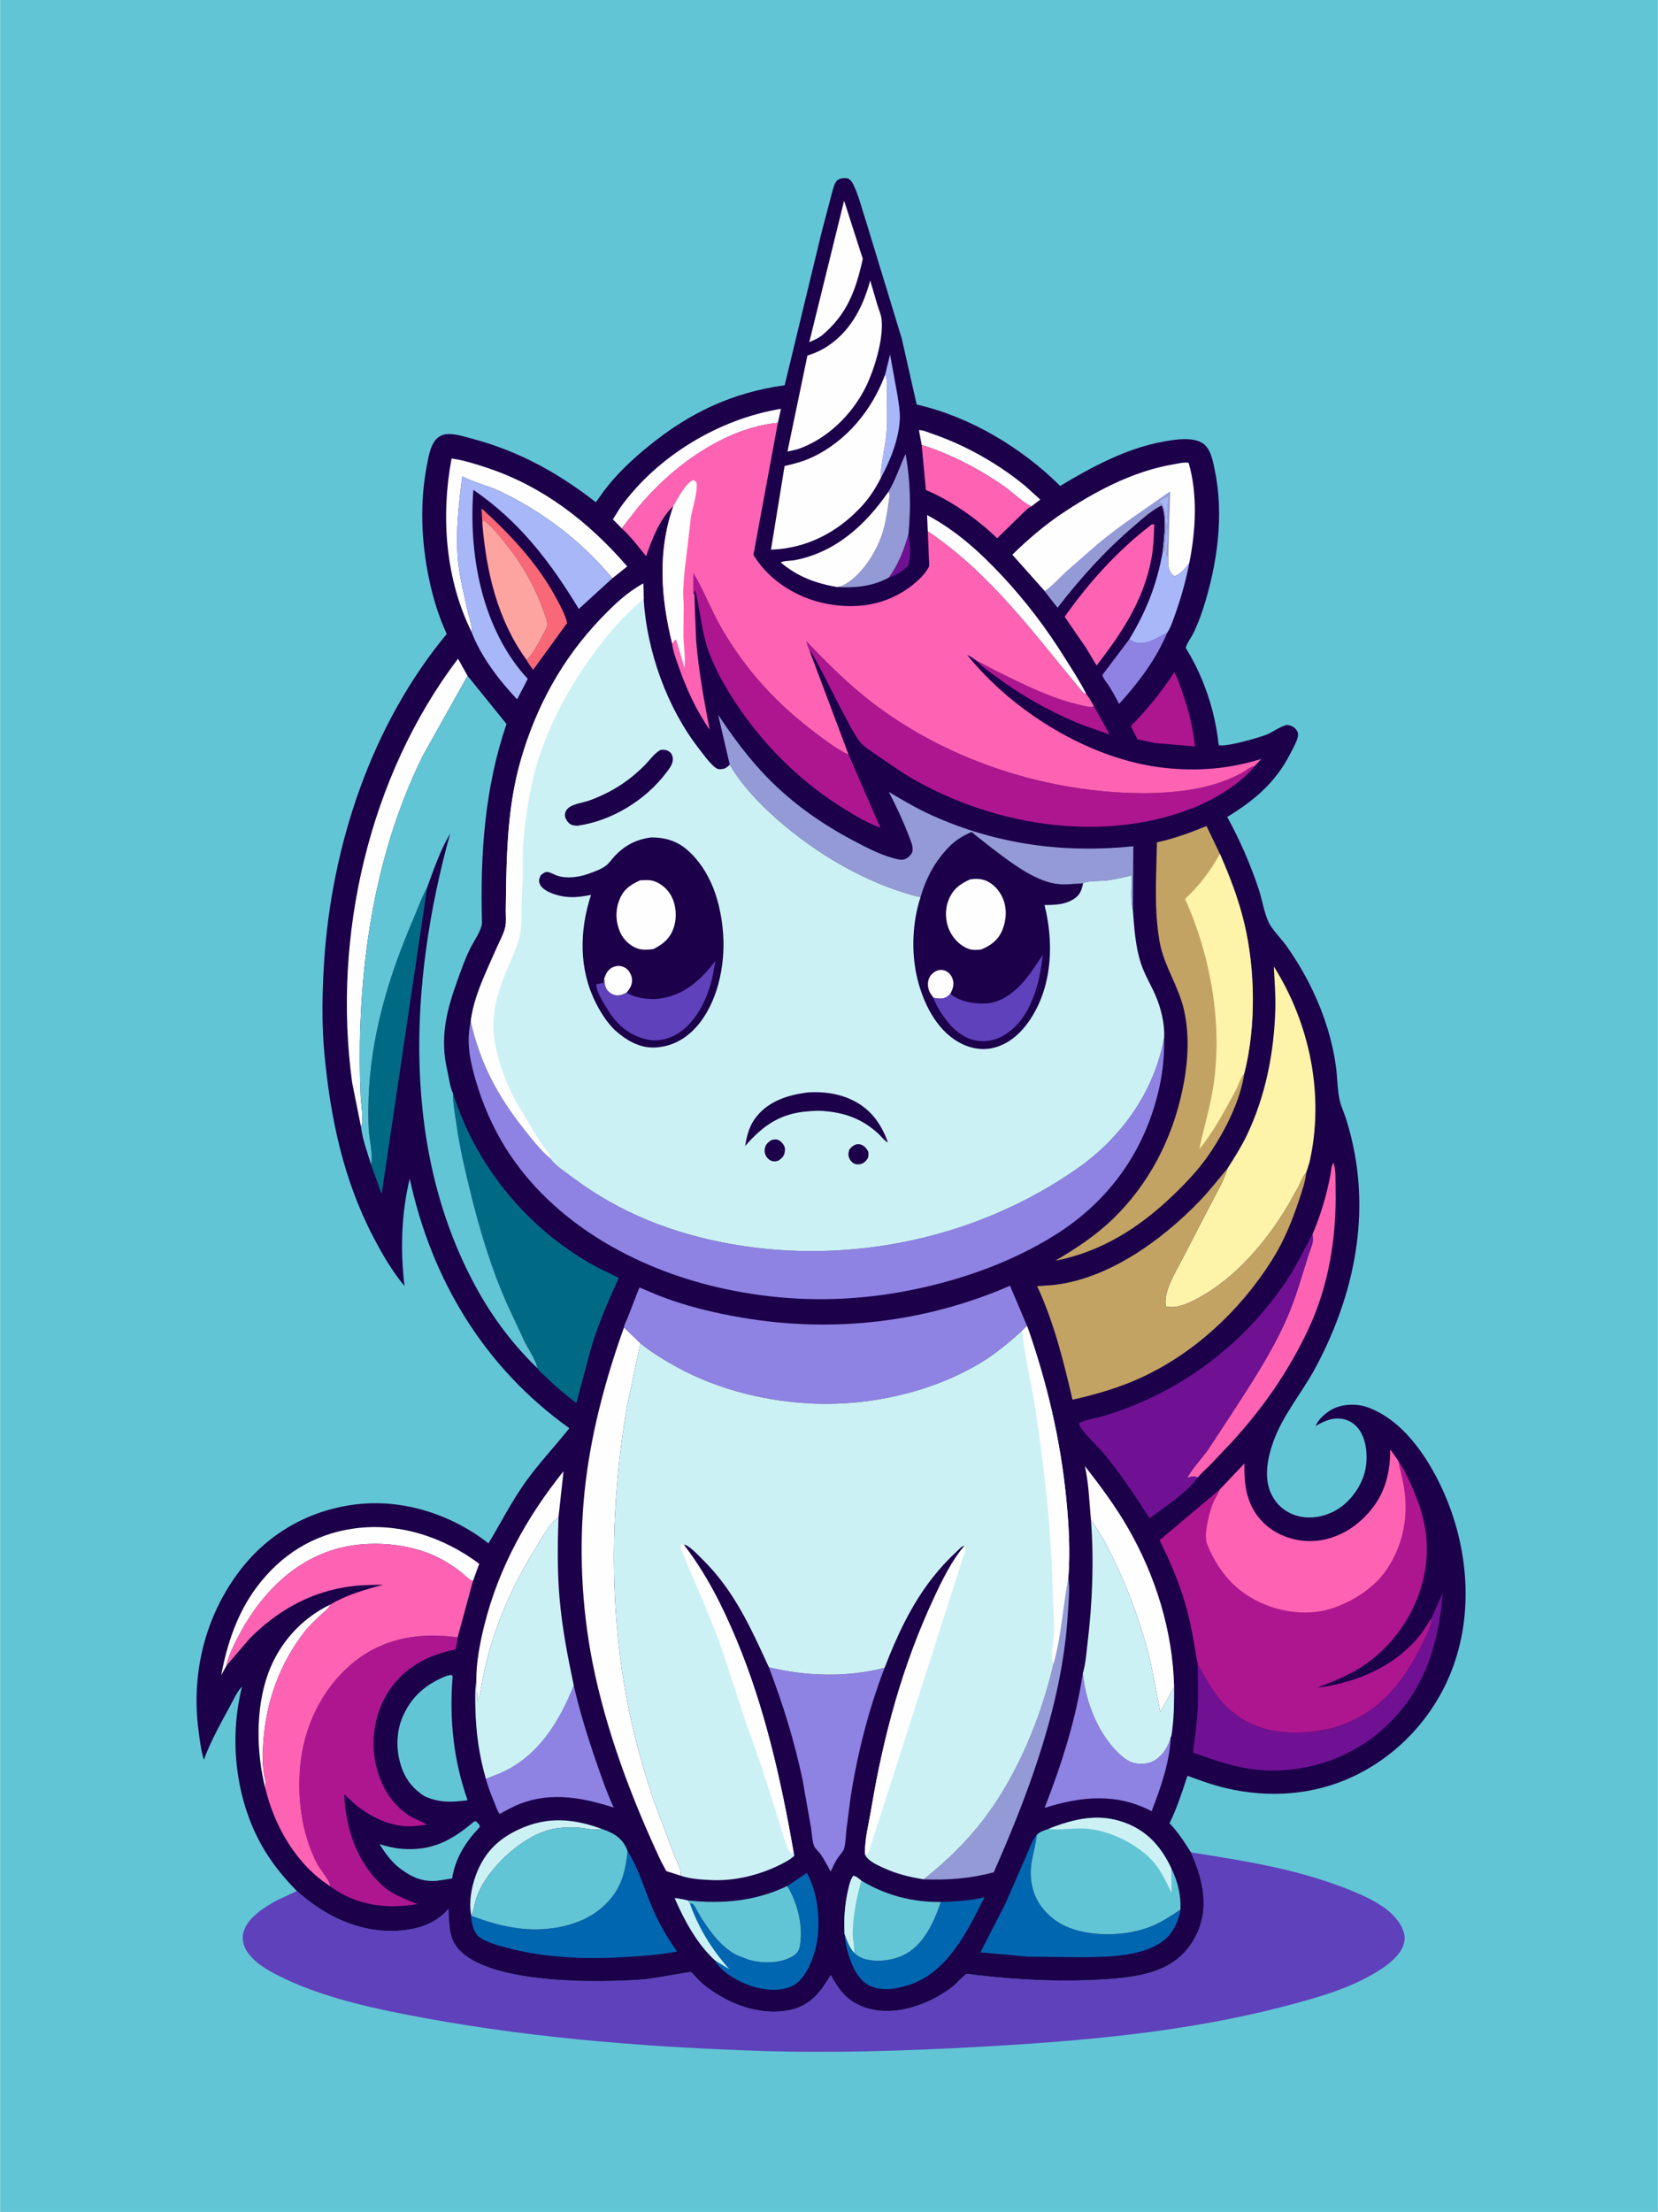 <svg version="1.1" xmlns="http://www.w3.org/2000/svg" style="display: block;" viewBox="0 0 1535 2048" width="1024" height="1366">
<path transform="translate(0,0)" fill="rgb(98,197,213)" d="M -0 -0 L 1535 0 L 1535 2048 L -0 2048 L -0 -0 z"/>
<path transform="translate(0,0)" fill="rgb(95,65,187)" d="M 1102.61 1715.04 C 1152.66 1722.96 1201.89 1730.61 1249.23 1749.67 C 1264.72 1755.91 1284.14 1764.53 1294.3 1778.46 C 1298.24 1783.88 1301.31 1790.39 1300.31 1797.25 C 1298.78 1807.81 1288.22 1816.74 1279.97 1822.32 C 1253.99 1839.89 1222.24 1848.84 1192.19 1856.8 C 1098.76 1881.55 1001.49 1889.86 905.303 1895.18 C 836.724 1898.97 767.197 1901.14 698.515 1898.71 C 589.653 1894.86 481.127 1885.94 374.139 1864.89 C 335.318 1857.26 293.237 1847.24 257.864 1829.28 C 247.052 1823.8 235.366 1817.14 228.581 1806.75 C 225.258 1801.66 223.658 1795.19 225.232 1789.2 C 228.807 1775.6 245.1 1765.42 256.7 1759.29 L 274.754 1750.83 L 279.784 1755.13 C 305.148 1776.57 337.516 1790.45 371.201 1787.39 C 388.103 1785.85 403.992 1780.6 415.083 1767.32 C 415.548 1775.49 415.576 1784.21 417.639 1792.15 C 430.036 1839.91 562.278 1835.81 598.762 1832.38 C 603.949 1831.89 639.007 1825.66 639.369 1825.78 C 640.69 1826.2 645.655 1832.27 647.223 1833.75 C 653.185 1839.38 659.931 1844.08 666.987 1848.23 C 686.701 1859.81 712.209 1866.36 734.781 1860.15 C 751.231 1855.62 761.019 1842.69 769.065 1828.51 C 776.507 1841.97 783.269 1851.68 798.087 1857.63 C 825.887 1868.8 859.867 1856.49 882.3 1839.15 C 884.853 1837.18 892.635 1828.39 894.976 1827.67 C 896.093 1827.33 900.303 1828.24 901.644 1828.38 L 924.45 1830.79 C 956.029 1833.62 986.994 1834.68 1018.7 1832.85 C 1037.23 1831.78 1058.06 1830.05 1075.16 1822.58 C 1091.97 1815.23 1103.57 1802.72 1110.18 1785.51 C 1119.23 1761.96 1112.46 1737.09 1102.61 1715.04 z"/>
<path transform="translate(0,0)" fill="rgb(28,0,74)" d="M 274.754 1750.83 C 263.382 1739.17 253.202 1727 244.773 1713.01 C 218.063 1668.68 211.478 1611.27 223.978 1561.57 C 219.417 1566.07 215.925 1574.06 212.822 1579.75 C 204.226 1595.52 194.785 1612.43 188.655 1629.28 C 185.938 1620.72 184.785 1610.73 183.632 1601.79 C 176.78 1548.7 189.974 1495.45 222.853 1453.03 C 249.167 1419.08 286.884 1398 329.453 1392.86 C 373.131 1387.58 417.95 1402.14 452.184 1428.96 C 463.698 1409.83 473.484 1390.39 486.493 1372.11 C 498.937 1354.62 513.809 1339.14 527.083 1322.32 C 448.529 1266.32 399.454 1184.93 379.285 1091.33 C 371.365 1123.79 370.575 1157.61 374.404 1190.67 C 362.899 1176.85 353.901 1161.27 345.595 1145.38 C 317.797 1092.19 305.918 1035.46 300.308 976.209 C 297.625 947.876 298.166 918.643 300.012 890.279 C 307.045 782.243 343.945 670.902 413.522 586.973 C 405.999 570.514 400.796 553.612 397.119 535.884 C 389.923 501.2 388.46 465.651 395.153 430.745 C 396.525 423.593 397.996 414.565 402.256 408.5 C 404.612 405.145 408.275 402.725 412.345 402.118 C 420.151 400.954 429.835 404.274 437.414 406.279 C 480.22 417.608 516.864 437.926 551.633 465.013 L 558.896 454.792 C 570.894 438.784 585.234 425.423 600.702 412.851 C 638.667 381.993 677.65 363.545 726.446 356.686 L 760.607 215.231 L 768.846 183.962 C 770.17 179.189 771.274 173.123 773.69 168.818 C 774.876 166.704 776.531 165.844 778.778 165.22 C 780.374 164.777 784.142 164.566 785.562 165.498 C 787.658 166.874 788.787 168.354 789.9 170.582 C 794.999 180.783 798.011 193.717 801.677 204.606 L 834.877 313.479 L 848.696 374.567 C 898.075 385.766 945.819 414.418 981.563 449.918 C 1010.89 432.286 1042.81 415.114 1076.87 408.908 C 1087.41 406.987 1105.17 404.012 1114.29 410.954 C 1120.99 416.052 1122.8 426.241 1124.46 434 C 1133.62 476.725 1127.07 522.815 1113.79 563.944 C 1111.42 571.294 1108.53 578.683 1105.21 585.654 C 1103.67 588.895 1098.25 596.693 1097.91 599.773 C 1097.86 600.298 1101.49 606.013 1101.94 606.819 C 1105.44 613.143 1108.77 619.624 1111.63 626.267 C 1120.52 646.923 1125.92 667.538 1128.37 689.875 C 1134.57 691.982 1166 682.899 1172.75 680.126 C 1179.01 677.555 1185.46 672.305 1192 671.113 C 1195.39 671.779 1198.53 673.065 1200.5 676.086 C 1201.96 678.316 1202.15 679.872 1201.54 682.5 C 1200.37 687.482 1197.05 693.031 1194.7 697.645 C 1180.96 724.607 1161.54 740.915 1136.24 756.4 C 1147.91 777.742 1157.74 800.139 1165.37 823.229 C 1168.55 832.821 1170.23 843.954 1174.18 853.076 C 1177.37 860.428 1185.95 868.605 1190.77 875.372 C 1200.24 888.692 1208.49 902.577 1215.5 917.35 C 1226.19 939.863 1233.79 963.778 1237.04 988.535 C 1238.31 998.227 1238.23 1009.2 1240.36 1018.6 C 1241.68 1024.43 1244.48 1030.25 1246.31 1035.99 C 1249.62 1046.39 1252.31 1057.35 1254.28 1068.08 C 1266.93 1137.16 1250.55 1205.73 1217.77 1266.69 C 1205.21 1290.07 1187.42 1310.39 1178.59 1335.73 C 1173.42 1350.61 1169.91 1368.81 1177.17 1383.56 C 1181.8 1392.96 1189.51 1399.79 1199.5 1403.01 C 1211.58 1406.91 1224.42 1404.81 1235.5 1399.08 C 1248.41 1392.4 1259.13 1378.44 1263.19 1364.54 C 1266.57 1352.92 1266.05 1336.63 1259.93 1326.01 C 1256.53 1320.11 1251.21 1315.69 1244.51 1314.06 C 1235.03 1311.76 1226.15 1315.41 1218.18 1320.31 C 1220.35 1313.98 1228.37 1307.31 1234.21 1304.42 C 1243.66 1299.75 1256.14 1299.4 1266.07 1302.93 C 1297.84 1314.23 1320.4 1346.96 1334.27 1376.28 C 1358.4 1427.3 1365 1488.46 1345.76 1542.17 C 1329.62 1587.22 1295.79 1624.76 1252.39 1645.03 C 1215.59 1662.23 1174.41 1664.82 1135.13 1655.63 C 1122.95 1652.78 1111.12 1648.42 1099.39 1644.14 C 1094.48 1659.31 1089.75 1673.74 1082.83 1688.15 C 1090.7 1696.28 1096.63 1705.51 1102.61 1715.04 C 1112.46 1737.09 1119.23 1761.96 1110.18 1785.51 C 1103.57 1802.72 1091.97 1815.23 1075.16 1822.58 C 1058.06 1830.05 1037.23 1831.78 1018.7 1832.85 C 986.994 1834.68 956.029 1833.62 924.45 1830.79 L 901.644 1828.38 C 900.303 1828.24 896.093 1827.33 894.976 1827.67 C 892.635 1828.39 884.853 1837.18 882.3 1839.15 C 859.867 1856.49 825.887 1868.8 798.087 1857.63 C 783.269 1851.68 776.507 1841.97 769.065 1828.51 C 761.019 1842.69 751.231 1855.62 734.781 1860.15 C 712.209 1866.36 686.701 1859.81 666.987 1848.23 C 659.931 1844.08 653.185 1839.38 647.223 1833.75 C 645.655 1832.27 640.69 1826.2 639.369 1825.78 C 639.007 1825.66 603.949 1831.89 598.762 1832.38 C 562.278 1835.81 430.036 1839.91 417.639 1792.15 C 415.576 1784.21 415.548 1775.49 415.083 1767.32 C 403.992 1780.6 388.103 1785.85 371.201 1787.39 C 337.516 1790.45 305.148 1776.57 279.784 1755.13 L 274.754 1750.83 z"/>
<path transform="translate(0,0)" fill="rgb(112,17,147)" d="M 822.893 534.772 C 832.141 521.78 836.698 509.551 841.136 494.368 C 842.749 501.421 843.654 517.588 840.5 524.045 C 835.479 528.946 829.656 532.709 822.893 534.772 z"/>
<path transform="translate(0,0)" fill="rgb(167,183,248)" d="M 819.48 346.858 L 824.045 328.109 L 831.086 367 C 832.049 373.729 833.366 380.925 833.09 387.728 C 832.342 406.169 824.289 426.353 815.539 442.427 C 814.092 439.094 819.895 409.911 820.49 403.5 C 821.687 390.615 821.119 377.444 821.056 364.509 C 821.029 359.123 822.058 351.443 819.48 346.858 z"/>
<path transform="translate(0,0)" fill="rgb(254,254,254)" d="M 305.763 1485.6 L 305.275 1486.65 C 303.824 1489.57 299.962 1492.35 297.589 1494.6 C 292.063 1499.84 286.443 1504.96 281.746 1510.99 C 258.828 1540.4 246.406 1575.34 243.721 1612.36 C 242.929 1623.28 242.532 1635.65 245.058 1646.35 C 245.764 1649.34 245.584 1652.22 245.463 1655.26 C 237.142 1622.64 236.48 1582.03 247.975 1549.94 C 258.021 1521.89 278.697 1498.52 305.763 1485.6 z"/>
<path transform="translate(0,0)" fill="rgb(174,22,144)" d="M 905.002 612.329 C 911.78 615.274 917.968 619.108 924.585 622.36 C 948.706 634.213 974.54 647.138 1000.93 652.885 C 1003.93 653.54 1009.03 655.241 1011.98 654.301 L 1012.86 653.867 L 1027.43 680.098 C 1017 676.211 1006.49 673.095 996.188 668.759 C 970.551 657.965 945.515 643.765 923.189 627.183 C 916.97 622.564 910.048 618.266 905.002 612.329 z"/>
<path transform="translate(0,0)" fill="rgb(204,241,245)" d="M 436.168 1773.18 C 434.003 1761.23 436.212 1748.16 440.274 1736.85 C 447.78 1715.93 460.688 1702.74 480.842 1693.53 C 506.952 1681.61 530.917 1683.7 557.321 1693.43 L 556.53 1693.59 C 549.013 1694.92 540.024 1692.04 532.23 1691.95 C 524.194 1691.84 515.83 1692.18 508.051 1694.34 C 486.769 1700.26 465.029 1718.8 452.199 1736.43 C 447.34 1743.11 442.933 1750.95 440.478 1758.86 C 439.062 1763.42 438.78 1769.19 436.168 1773.18 z"/>
<path transform="translate(0,0)" fill="rgb(254,254,254)" d="M 853.346 412.002 L 850.775 398.286 C 854.262 397.941 859.674 400.476 863.147 401.66 C 893.622 412.049 924.283 429.401 949.122 449.878 L 963.144 462.55 L 954.812 468.934 C 946.315 464.768 937.512 455.779 929.513 450.198 C 906.677 434.265 879.954 420.283 853.346 412.002 z"/>
<path transform="translate(0,0)" fill="rgb(142,130,227)" d="M 1045.52 591.965 L 1047.72 593.274 C 1048.54 593.766 1049.3 594.279 1050.22 594.586 C 1060.97 598.168 1071.67 590.373 1080.74 585.728 C 1070.18 610.764 1054.26 631.794 1036.13 651.776 C 1033.25 646.333 1030.41 640.805 1027.09 635.617 C 1025.08 632.492 1021.57 628.49 1020.58 625.015 L 1045.52 591.965 z"/>
<path transform="translate(0,0)" fill="rgb(248,104,118)" d="M 446.498 484.72 L 445.797 470.684 C 473.092 495.567 498.217 522.199 515.636 555.098 C 519.242 561.908 523.349 569.281 525.035 576.819 L 493.55 620.162 C 492.404 618.447 487.891 612.879 487.569 611.145 C 493.7 605.283 499.472 593.62 503.5 585.992 C 504.568 583.969 506.77 580.376 506.687 578.109 C 506.536 573.982 503.994 568.163 502.608 564.24 C 494.451 541.165 481.884 520.133 466.406 501.204 C 460.706 494.233 454.692 487.003 447.6 481.418 L 446.498 484.72 z"/>
<path transform="translate(0,0)" fill="rgb(98,197,213)" d="M 438.835 1686.5 L 440.754 1686.33 L 443.5 1689.2 C 444.881 1691.65 443.841 1691.89 442.287 1693.57 C 430.182 1706.66 421.249 1721.43 418.521 1739.23 L 405.203 1741.29 C 390.092 1742.97 378.964 1737 367.535 1727.77 C 360.895 1721.84 356.002 1714.87 351.293 1707.4 C 357.639 1709.46 364.855 1711.19 371.5 1711.73 C 399.629 1714.06 418.128 1704.13 438.835 1686.5 z"/>
<path transform="translate(0,0)" fill="rgb(167,183,248)" d="M 1076.51 510.843 L 1078.18 510.771 C 1079.13 504.173 1078.76 497.46 1080.05 490.955 C 1080.46 488.891 1080.51 488.038 1079.95 485.978 C 1077.81 478.159 1080.83 472.132 1075.01 465.25 L 1073.5 466 L 1073.46 464.461 C 1076.09 462.43 1078.34 460.645 1081.51 459.5 L 1081.75 465.75 L 1080.51 466.5 L 1080.77 467.781 C 1081.06 469.31 1080.96 470.604 1080.83 472.137 L 1080.76 474.562 C 1080.77 476.925 1080.81 475.087 1080.6 477.188 C 1080.37 479.558 1081.21 481.65 1080.77 484.031 C 1080.37 486.209 1080.68 487.988 1080.89 490.155 C 1081.72 498.616 1080 506.216 1080 514.5 L 1080.54 514.951 L 1081.7 514.296 C 1081.64 520.466 1080.78 526.792 1085.25 531.754 C 1085.91 532.479 1086.66 532.873 1087.5 533.334 C 1093.18 531.797 1097.62 525.556 1101.14 521.157 C 1098.09 537.006 1093.84 552.422 1088.44 567.633 C 1086.4 573.37 1084.11 580.705 1080.74 585.728 C 1071.67 590.373 1060.97 598.168 1050.22 594.586 C 1049.3 594.279 1048.54 593.766 1047.72 593.274 L 1045.52 591.965 C 1061.4 565.76 1071.12 540.987 1076.51 510.843 z"/>
<path transform="translate(0,0)" fill="rgb(254,254,254)" d="M 575.638 489.203 L 567.377 480.865 L 574.228 469.958 C 608.352 422.373 665.484 387.947 723.039 378.507 L 720.142 391.5 C 670.233 396.267 621.075 432.76 590.163 470.5 L 575.638 489.203 z"/>
<path transform="translate(0,0)" fill="rgb(174,22,144)" d="M 1087.24 622.48 C 1090.6 628.205 1092.69 635.213 1094.87 641.459 C 1100.6 657.949 1104.53 673.763 1106.38 691.125 L 1069.2 687.955 L 1053.45 684.67 C 1051 680.802 1049.12 676.332 1047.11 672.205 C 1062.24 656.738 1075.4 640.591 1087.24 622.48 z"/>
<path transform="translate(0,0)" fill="rgb(254,254,254)" d="M 858.978 492.004 L 858.298 476.846 C 884.968 491.122 906.797 510.699 927.351 532.67 C 949.822 556.69 968.847 581.813 986.215 609.687 C 992.885 620.391 1000.14 631.241 1005.72 642.554 C 1003.69 642.319 1002.42 640.984 1001.16 639.464 C 957.429 586.904 916.628 530.493 858.978 492.004 z"/>
<path transform="translate(0,0)" fill="rgb(147,154,213)" d="M 822.67 455.115 C 829.391 443.788 832.934 432.001 838.424 420.27 C 842.98 445.572 843.39 468.897 841.136 494.368 C 836.698 509.551 832.141 521.78 822.893 534.772 C 807.525 543.017 792.117 544.405 775.011 543.539 C 776.864 543.234 778.607 542.907 780.312 542.083 C 796.897 534.068 811 511.798 816.63 494.753 C 819.807 485.135 821.251 475.456 822.646 465.473 C 823.117 462.105 824.264 458.239 822.67 455.115 z"/>
<path transform="translate(0,0)" fill="rgb(254,254,254)" d="M 781.484 185.841 L 798.783 239.673 C 792.307 268.811 784.398 291.043 760.704 310.772 C 757.179 313.357 753.169 315.024 749.222 316.858 L 781.484 185.841 z"/>
<path transform="translate(0,0)" fill="rgb(254,254,254)" d="M 440.876 1556.7 C 440.815 1539.02 444.247 1521.06 448.547 1503.98 C 461.816 1451.26 487.755 1404.41 521.697 1362.16 L 517.007 1404.8 C 509.117 1410.16 503.522 1420.92 498.497 1428.93 C 473.788 1468.35 455.454 1509.41 446.651 1555.31 C 445.447 1561.59 444.752 1569.13 442.059 1574.96 L 440.876 1556.7 z"/>
<path transform="translate(0,0)" fill="rgb(254,254,254)" d="M 822.67 455.115 C 824.264 458.239 823.117 462.105 822.646 465.473 C 821.251 475.456 819.807 485.135 816.63 494.753 C 811 511.798 796.897 534.068 780.312 542.083 C 778.607 542.907 776.864 543.234 775.011 543.539 C 755.12 540.118 738.385 533.897 722.801 520.758 C 725.582 519.063 732.372 519.303 735.832 518.637 C 773.761 511.339 801.502 485.848 822.67 455.115 z"/>
<path transform="translate(0,0)" fill="rgb(254,164,160)" d="M 446.498 484.72 L 447.6 481.418 C 454.692 487.003 460.706 494.233 466.406 501.204 C 481.884 520.133 494.451 541.165 502.608 564.24 C 503.994 568.163 506.536 573.982 506.687 578.109 C 506.77 580.376 504.568 583.969 503.5 585.992 C 499.472 593.62 493.7 605.283 487.569 611.145 C 460.551 574.131 450.22 529.522 446.498 484.72 z"/>
<path transform="translate(0,0)" fill="rgb(0,102,175)" d="M 871.099 1761 C 884.667 1760.54 898.27 1759.78 911.513 1756.53 C 895.93 1787.57 877.621 1825.83 842.238 1837.58 C 830.754 1841.39 816.43 1844.03 805.095 1838.5 C 794.764 1833.46 789.12 1821.11 785.82 1810.74 C 783.711 1804.11 782.315 1797.39 781.892 1790.44 C 784.149 1796.52 786.267 1803.05 790.754 1807.89 C 792.752 1810.22 795.938 1812.14 798.837 1813.19 C 809.987 1817.23 825.764 1815.36 836.343 1810.28 C 855.119 1801.27 864.718 1779.54 871.099 1761 z"/>
<path transform="translate(0,0)" fill="rgb(254,254,254)" d="M 209.59 1542.13 L 204.716 1551 C 210.151 1521.86 219.599 1493.56 237.5 1469.56 C 259.84 1439.61 290.195 1420.43 327.542 1415.21 C 369.239 1409.38 410.385 1423.01 443.641 1447.87 L 437.766 1463.96 L 436.724 1463.47 C 433.146 1461.72 429.829 1458.01 426.642 1455.49 C 421.662 1451.54 416.149 1447.95 410.646 1444.78 C 381.971 1428.29 340.066 1425.07 308.583 1434.88 C 267.954 1447.54 238.751 1479.62 219.76 1516.62 C 215.846 1524.25 211.282 1533.71 209.59 1542.13 z"/>
<path transform="translate(0,0)" fill="rgb(254,99,179)" d="M 853.346 412.002 C 879.954 420.283 906.677 434.265 929.513 450.198 C 937.512 455.779 946.315 464.768 954.812 468.934 C 951.887 470.001 948.889 473.454 946.549 475.6 L 923.206 498.377 C 905.298 480.863 880.43 463.356 857.216 453.673 L 853.346 412.002 z"/>
<path transform="translate(0,0)" fill="rgb(0,102,175)" d="M 728.823 1746.17 L 746.984 1734.08 C 758.025 1753.52 760.538 1784.11 754.724 1805.45 C 751.61 1816.88 744.961 1832.91 733.781 1838.67 C 722.868 1844.3 706.588 1842.54 695.263 1838.72 C 684.15 1834.97 667.554 1826.19 662.132 1815.25 C 645.541 1800.22 633.317 1777.73 624.582 1757.36 C 628.789 1757.83 632.703 1758.51 636.803 1759.59 L 638.592 1762.19 C 639.561 1762.4 640.622 1762.35 641.5 1762.81 C 642.575 1763.38 647.796 1773.39 648.812 1775 C 657.234 1788.33 668.618 1804.12 683.403 1810.72 L 684.753 1811.31 L 693.363 1814.51 C 706.017 1818.04 722.434 1818.07 734 1811.15 C 737.151 1809.26 739.495 1806.66 740.262 1802.99 C 744.098 1784.68 738.537 1761.91 728.823 1746.17 z"/>
<path transform="translate(0,0)" fill="rgb(204,241,245)" d="M 662.132 1815.25 C 645.541 1800.22 633.317 1777.73 624.582 1757.36 C 628.789 1757.83 632.703 1758.51 636.803 1759.59 L 638.592 1762.19 C 646.766 1785.32 658.907 1804.82 675.131 1823.12 L 662.132 1815.25 z"/>
<path transform="translate(0,0)" fill="rgb(254,254,254)" d="M 436.555 585.17 C 412.244 536.003 407.99 477.946 418.014 424.49 C 429.625 426.146 440.438 429.647 451.507 433.347 C 503.333 450.672 545.293 483.567 580.703 524.438 L 566.86 535.469 C 539.102 501.835 502.434 473.654 462.969 454.969 C 451.655 449.613 438.832 446.878 427.928 441.007 C 424.512 468.258 421.057 498.287 424.778 525.601 C 426.594 538.923 429.96 552.391 432.902 565.523 C 434.316 571.839 437.274 578.706 436.555 585.17 z"/>
<path transform="translate(0,0)" fill="rgb(98,197,213)" d="M 781.892 1790.44 C 781.207 1776.72 782.075 1763.6 785.135 1750.18 C 786.144 1745.75 787.201 1740.46 790 1736.81 C 792.638 1736.91 795.227 1739.6 797.373 1741.17 C 819.9 1754.81 844.713 1761.26 871.099 1761 C 864.718 1779.54 855.119 1801.27 836.343 1810.28 C 825.764 1815.36 809.987 1817.23 798.837 1813.19 C 795.938 1812.14 792.752 1810.22 790.754 1807.89 C 786.267 1803.05 784.149 1796.52 781.892 1790.44 z"/>
<path transform="translate(0,0)" fill="rgb(204,241,245)" d="M 781.892 1790.44 C 781.207 1776.72 782.075 1763.6 785.135 1750.18 C 786.144 1745.75 787.201 1740.46 790 1736.81 C 792.638 1736.91 795.227 1739.6 797.373 1741.17 C 793.158 1757.23 789.671 1773 789.442 1789.7 C 789.36 1795.72 791.248 1802.01 790.754 1807.89 C 786.267 1803.05 784.149 1796.52 781.892 1790.44 z"/>
<path transform="translate(0,0)" fill="rgb(98,197,213)" d="M 728.823 1746.17 C 738.537 1761.91 744.098 1784.68 740.262 1802.99 C 739.495 1806.66 737.151 1809.26 734 1811.15 C 722.434 1818.07 706.017 1818.04 693.363 1814.51 L 684.753 1811.31 L 683.403 1810.72 C 668.618 1804.12 657.234 1788.33 648.812 1775 C 647.796 1773.39 642.575 1763.38 641.5 1762.81 C 640.622 1762.35 639.561 1762.4 638.592 1762.19 L 636.803 1759.59 C 668.785 1762.97 699.543 1760.34 728.823 1746.17 z"/>
<path transform="translate(0,0)" fill="rgb(0,106,132)" d="M 343.509 1078.24 C 345.388 1068.78 341.866 1055.32 341.287 1045.47 C 340.743 1036.22 340.85 1026.8 341.152 1017.53 C 343.041 959.554 359.433 905.037 382.105 852.046 C 386.383 842.047 390.131 831.218 395.402 821.723 L 353.275 1105.61 L 343.509 1078.24 z"/>
<path transform="translate(0,0)" fill="rgb(254,99,179)" d="M 1066.39 485.5 L 1068.73 485.5 C 1068.31 496.378 1067.96 507.28 1065.91 518 C 1058.63 556.059 1038.51 586.164 1015.31 616.168 L 1005.32 599.547 L 985.703 571.055 C 1008.79 538.48 1034.61 509.909 1066.39 485.5 z"/>
<path transform="translate(0,0)" fill="rgb(254,254,254)" d="M 1010.07 1407.44 C 1008.55 1391.03 1008.08 1373.48 1004.41 1357.4 C 1018.83 1375.81 1032.72 1394.54 1044.42 1414.84 C 1070.08 1459.41 1085.86 1510.45 1087.07 1561.96 L 1074.3 1585.23 L 1065.29 1539.23 C 1058.25 1509.6 1047.76 1479.95 1035.06 1452.3 C 1028.06 1437.04 1020.08 1420.93 1010.07 1407.44 z"/>
<path transform="translate(0,0)" fill="rgb(147,154,213)" d="M 989.118 1460.69 C 990.719 1471.01 989.338 1482.09 988.754 1492.5 C 984.094 1575.49 953.308 1658.2 920.041 1733.53 C 898.034 1739.31 877.84 1740.86 855.198 1740.03 C 875.962 1723.52 895.283 1704.88 911.321 1683.67 C 942.34 1642.66 963.95 1589.84 975.54 1540 C 982.821 1513.67 984.094 1487.29 989.118 1460.69 z"/>
<path transform="translate(0,0)" fill="rgb(98,197,213)" d="M 413.89 1551.5 L 418 1550.7 C 418.747 1551.65 419.053 1551.61 418.954 1552.87 C 415.865 1591.85 419.77 1629.89 432.868 1666.79 C 417.988 1668.72 406.92 1669.34 392.966 1663.07 C 383.705 1657.21 376.675 1649.23 372.653 1638.96 C 366.453 1623.12 366.044 1604.69 372.957 1588.99 C 381.244 1570.18 395.081 1558.72 413.89 1551.5 z"/>
<path transform="translate(0,0)" fill="rgb(254,99,179)" d="M 1215.24 1142.74 C 1222.53 1125.75 1228.47 1105.96 1231.81 1087.78 C 1232.43 1084.36 1232.68 1079.38 1234.57 1076.5 C 1237.09 1083.49 1236.4 1092.86 1236.56 1100.34 C 1237.58 1145.3 1230.34 1190.58 1211.01 1231.47 C 1192.86 1269.88 1169.38 1303.56 1140.8 1334.88 L 1119.98 1356.8 C 1116.53 1360.32 1112.08 1364.01 1109.13 1367.87 C 1105.46 1366.74 1104.08 1366.72 1100.38 1368.05 L 1099.15 1368.5 C 1103.87 1359.55 1111.88 1351.3 1117.89 1343.07 L 1137.62 1313.15 C 1157.98 1281.52 1179.64 1249.54 1193.95 1214.57 C 1202.2 1194.39 1207.32 1173.43 1214.61 1153 C 1215.88 1149.46 1215.49 1146.43 1215.24 1142.74 z"/>
<path transform="translate(0,0)" fill="rgb(142,130,227)" d="M 1083.95 1608.42 C 1083.03 1631.2 1074.51 1655.79 1066.23 1676.92 C 1033.45 1659.85 1001.12 1663.24 967.153 1673.84 C 982.718 1634.05 996.269 1591.54 1002.56 1549.14 C 1005.02 1576.5 1017.66 1608.2 1039.17 1626.37 C 1045.46 1631.69 1051.31 1633.67 1059.52 1632.92 C 1066.89 1632.25 1072.49 1628.41 1077.01 1622.71 C 1080.41 1618.42 1082.4 1613.62 1083.95 1608.42 z"/>
<path transform="translate(0,0)" fill="rgb(142,130,227)" d="M 531.175 1560.53 C 536.706 1584.61 544.007 1608.4 552.119 1631.73 C 556.992 1645.75 561.908 1660.15 568.18 1673.59 C 535.918 1663.21 504.354 1657.9 472.607 1674.08 L 462.504 1679.5 C 460.39 1676.72 459.18 1672.64 457.84 1669.41 C 454.8 1662.1 451.826 1654.69 449.771 1647.03 L 463.709 1641.43 C 498.081 1626.37 517.841 1594.07 531.175 1560.53 z"/>
<path transform="translate(0,0)" fill="rgb(0,102,175)" d="M 1092.95 1768.01 C 1091.41 1778.14 1086.65 1788.79 1078.72 1795.54 C 1060.01 1811.47 1026.86 1811.85 1003.29 1812.15 L 951.464 1811.65 L 907.692 1807.63 L 930.782 1762.63 L 950.539 1717.4 C 953.076 1711.69 955.709 1703.52 959.852 1698.93 L 959.784 1699.69 C 958.895 1708.51 956.101 1717.12 954.876 1725.93 C 952.852 1740.47 956.135 1755.47 965.5 1767.02 C 978.127 1782.58 995.178 1788.47 1014.5 1790.35 C 1031.71 1792.03 1051.9 1789.64 1067.88 1782.73 C 1076.89 1778.83 1084.79 1773.37 1092.95 1768.01 z"/>
<path transform="translate(0,0)" fill="rgb(254,254,254)" d="M 805.659 259.667 L 812.213 282.044 C 813.53 286.349 815.702 291.21 816.18 295.639 C 818.161 313.979 809.46 342.224 801.569 358.25 C 789.006 383.761 765.587 406.721 738.419 415.933 L 729.03 418.102 L 747.516 329.227 C 752.664 327.521 757.799 325.558 762.494 322.819 C 786.156 309.012 798.753 285.386 805.659 259.667 z"/>
<path transform="translate(0,0)" fill="rgb(0,102,175)" d="M 580.936 1713.68 C 590.863 1729.72 595.657 1746.19 602.627 1763.38 C 609.058 1779.23 617 1792.9 626.839 1806.84 C 610.929 1809.91 594.658 1811.05 578.5 1812 C 542.224 1814.13 505.607 1812.92 470.293 1803.66 C 462.215 1801.53 452.231 1799.02 445.122 1794.49 C 439.119 1790.66 437.586 1784.28 436.417 1777.74 C 436.171 1776.36 436.121 1775.09 436.142 1773.69 C 451.582 1779.55 466.986 1784.09 483.476 1785.75 C 508.066 1788.23 537.152 1783.25 556.5 1766.82 C 573.898 1752.05 578.957 1735.49 580.936 1713.68 z"/>
<path transform="translate(0,0)" fill="rgb(254,254,254)" d="M 334.136 1043.17 L 325.956 1002.39 C 307.506 867.388 341.255 719.026 423.964 609.886 L 432.825 625.746 L 391.675 699.244 C 363.908 754.9 347.193 817.146 339.326 878.713 C 333.529 924.082 331.823 969.973 333.878 1015.65 C 334.14 1021.47 337.045 1038.82 334.136 1043.17 z"/>
<path transform="translate(0,0)" fill="rgb(167,183,248)" d="M 436.555 585.17 C 437.274 578.706 434.316 571.839 432.902 565.523 C 429.96 552.391 426.594 538.923 424.778 525.601 C 421.057 498.287 424.512 468.258 427.928 441.007 C 438.832 446.878 451.655 449.613 462.969 454.969 C 502.434 473.654 539.102 501.835 566.86 535.469 L 535.803 563.796 C 509.443 520.137 480.712 482.663 438.196 453.552 C 433.759 511.906 445.385 578.271 484.575 624.095 L 488.608 628.496 L 478.721 647.498 C 462.39 630.376 444.905 607.55 436.555 585.17 z"/>
<path transform="translate(0,0)" fill="rgb(174,22,144)" d="M 641.883 550.495 L 641.986 530.672 C 651.694 546.773 658.288 564.75 667.744 581.127 C 690.678 620.853 719.383 651.957 756.015 679.357 C 765.011 686.085 775.325 694.067 785.61 698.668 L 815.117 766.386 C 804.613 762.691 793.942 756.395 784.417 750.664 C 742.869 725.669 707.06 690.537 680.558 650.004 C 670.885 635.21 661.576 618.892 655.736 602.161 C 649.477 584.225 648.137 564.483 643.566 546.052 L 642.812 549.934 L 641.883 550.495 z"/>
<path transform="translate(0,0)" fill="rgb(254,254,254)" d="M 819.48 346.858 C 822.058 351.443 821.029 359.123 821.056 364.509 C 821.119 377.444 821.687 390.615 820.49 403.5 C 819.895 409.911 814.092 439.094 815.539 442.427 C 810.669 452.111 804.882 461.056 797.49 469.016 C 775.193 493.029 746.751 507.781 713.778 508.914 L 726.378 431.458 C 735.129 429.477 743.675 427.248 751.832 423.425 C 783.779 408.454 807.48 379.545 819.48 346.858 z"/>
<path transform="translate(0,0)" fill="rgb(112,17,147)" d="M 1325.63 1497.86 L 1326.06 1496.58 L 1335.75 1474.95 C 1331.8 1525.69 1317.36 1569.52 1277.57 1603.4 C 1246.88 1629.53 1205.74 1642.17 1165.75 1638.74 C 1144.28 1636.9 1124.63 1629.82 1104.5 1622.66 C 1106.15 1609.93 1108.06 1597.01 1108.78 1584.18 C 1109.57 1569.88 1108.99 1555.26 1108.88 1540.92 C 1116.06 1552.74 1122.42 1565.91 1131.79 1576.18 C 1148.56 1594.56 1169.63 1603.22 1194.5 1604.04 C 1227.16 1605.13 1257.2 1595.8 1281.16 1573.23 C 1296.98 1558.33 1309.25 1538.11 1318.56 1518.59 C 1321.54 1512.34 1325.43 1504.88 1325.63 1497.86 z"/>
<path transform="translate(0,0)" fill="rgb(142,130,227)" d="M 711.806 1543.6 C 746.069 1552.19 784.802 1553.09 818.995 1544.15 C 804.183 1582.85 793.979 1622.75 787.555 1663.68 L 783.579 1694.5 C 782.99 1699.78 782.94 1705.87 781.684 1711 C 780.887 1714.25 777.313 1717.65 775.467 1720.45 C 772.923 1724.31 770.975 1728.73 768.978 1732.9 C 766.237 1727.56 763.258 1721.98 759.893 1717 C 758.321 1714.67 754.794 1711.7 753.773 1709.36 C 751.935 1705.14 751.599 1696.94 750.826 1692.21 L 742.998 1647.7 C 735.409 1611.85 724.846 1577.87 711.806 1543.6 z"/>
<path transform="translate(0,0)" fill="rgb(254,254,254)" d="M 967.24 547.233 L 937.241 513.564 C 950.998 500.194 965.812 487.27 981.706 476.5 C 1012.61 455.559 1048.77 436.266 1086 430.006 C 1090.25 429.29 1096.28 427.69 1100.5 428.506 C 1109.07 457.93 1107.06 491.461 1101.14 521.157 C 1097.62 525.556 1093.18 531.797 1087.5 533.334 C 1086.66 532.873 1085.91 532.479 1085.25 531.754 C 1080.78 526.792 1081.64 520.466 1081.7 514.296 L 1080.54 514.951 L 1080 514.5 C 1080 506.216 1081.72 498.616 1080.89 490.155 C 1080.68 487.988 1080.37 486.209 1080.77 484.031 C 1081.21 481.65 1080.37 479.558 1080.6 477.188 C 1080.81 475.087 1080.77 476.925 1080.76 474.562 L 1080.83 472.137 C 1080.96 470.604 1081.06 469.31 1080.77 467.781 L 1080.51 466.5 L 1081.75 465.75 L 1081.51 459.5 C 1078.34 460.645 1076.09 462.43 1073.46 464.461 L 1073.5 466 L 1075.01 465.25 C 1080.83 472.132 1077.81 478.159 1079.95 485.978 C 1080.51 488.038 1080.46 488.891 1080.05 490.955 C 1078.76 497.46 1079.13 504.173 1078.18 510.771 L 1076.51 510.843 C 1077.58 499.752 1080.82 477.857 1075.53 467.718 C 1065.93 472.591 1057.91 479.976 1049.78 486.934 C 1022.73 510.064 1000.96 534.359 979.088 562.393 L 967.24 547.233 z"/>
<path transform="translate(0,0)" fill="rgb(147,154,213)" d="M 967.24 547.233 C 974.435 542.327 981.028 534.834 987.453 528.862 L 1016.47 503.493 C 1037.55 485.88 1061.07 470.797 1083.44 454.915 L 1081.7 514.296 L 1080.54 514.951 L 1080 514.5 C 1080 506.216 1081.72 498.616 1080.89 490.155 C 1080.68 487.988 1080.37 486.209 1080.77 484.031 C 1081.21 481.65 1080.37 479.558 1080.6 477.188 C 1080.81 475.087 1080.77 476.925 1080.76 474.562 L 1080.83 472.137 C 1080.96 470.604 1081.06 469.31 1080.77 467.781 L 1080.51 466.5 L 1081.75 465.75 L 1081.51 459.5 C 1078.34 460.645 1076.09 462.43 1073.46 464.461 L 1073.5 466 L 1075.01 465.25 C 1080.83 472.132 1077.81 478.159 1079.95 485.978 C 1080.51 488.038 1080.46 488.891 1080.05 490.955 C 1078.76 497.46 1079.13 504.173 1078.18 510.771 L 1076.51 510.843 C 1077.58 499.752 1080.82 477.857 1075.53 467.718 C 1065.93 472.591 1057.91 479.976 1049.78 486.934 C 1022.73 510.064 1000.96 534.359 979.088 562.393 L 967.24 547.233 z"/>
<path transform="translate(0,0)" fill="rgb(98,197,213)" d="M 436.168 1773.18 C 438.78 1769.19 439.062 1763.42 440.478 1758.86 C 442.933 1750.95 447.34 1743.11 452.199 1736.43 C 465.029 1718.8 486.769 1700.26 508.051 1694.34 C 515.83 1692.18 524.194 1691.84 532.23 1691.95 C 540.024 1692.04 549.013 1694.92 556.53 1693.59 L 557.321 1693.43 C 567.278 1696.82 575.236 1701.16 579.895 1711 L 580.936 1713.68 C 578.957 1735.49 573.898 1752.05 556.5 1766.82 C 537.152 1783.25 508.066 1788.23 483.476 1785.75 C 466.986 1784.09 451.582 1779.55 436.142 1773.69 L 436.168 1773.18 z"/>
<path transform="translate(0,0)" fill="rgb(204,241,245)" d="M 1010.07 1407.44 C 1020.08 1420.93 1028.06 1437.04 1035.06 1452.3 C 1047.76 1479.95 1058.25 1509.6 1065.29 1539.23 L 1074.3 1585.23 L 1087.07 1561.96 C 1087.04 1574.52 1087.08 1587.19 1085.54 1599.68 C 1085.28 1601.83 1085.01 1606.62 1083.95 1608.42 C 1082.4 1613.62 1080.41 1618.42 1077.01 1622.71 C 1072.49 1628.41 1066.89 1632.25 1059.52 1632.92 C 1051.31 1633.67 1045.46 1631.69 1039.17 1626.37 C 1017.66 1608.2 1005.02 1576.5 1002.56 1549.14 C 1005.17 1540.61 1005.85 1530.13 1006.92 1521.22 C 1011.41 1483.86 1012.95 1445 1010.07 1407.44 z"/>
<path transform="translate(0,0)" fill="rgb(147,154,213)" d="M 675.602 708.055 L 664.818 661.76 C 678.726 682.619 693.226 702.351 710.818 720.335 C 733.899 743.931 760.845 762.863 789.955 778.254 C 802.68 784.982 817.715 792.873 831.823 795.682 C 834.812 796.277 837.063 796.158 839.698 794.505 C 841.843 793.16 844.382 790.479 844.837 787.894 C 845.618 783.448 842.795 777.498 841.207 773.35 C 835.928 759.565 829.673 746.293 822.868 733.202 C 835.834 740.913 848.754 748.554 862.521 754.766 C 922.381 781.776 984.312 790.173 1049.3 783.556 L 1048.86 842.543 C 1046.34 833.345 1047.82 820.163 1047.75 810.481 C 1040.28 812.485 1032.8 814.013 1025.16 815.172 C 1020.06 815.945 1006.06 815.185 1002.74 817.867 C 994.409 818.284 985.682 819.448 977.412 818.248 C 955.969 815.135 931.021 794.905 914.282 782.089 L 903.186 773.345 C 902.451 772.752 900.282 770.601 899.517 770.346 C 899.45 770.324 896.916 771.507 896.743 771.586 C 888.4 775.394 882.033 780.143 875.904 786.996 C 864.415 799.841 857.009 814.041 852.293 830.576 L 847.542 829.662 C 800.562 816.984 755.225 790.194 718.943 758.144 C 702.836 743.915 686.47 726.732 675.602 708.055 z"/>
<path transform="translate(0,0)" fill="rgb(98,197,213)" d="M 970.76 1693.34 C 995.545 1683.45 1019.53 1678.08 1045.15 1689.08 C 1064.06 1697.19 1075.75 1711.5 1084.4 1729.7 C 1090.39 1741.74 1093.51 1754.55 1092.95 1768.01 C 1084.79 1773.37 1076.89 1778.83 1067.88 1782.73 C 1051.9 1789.64 1031.71 1792.03 1014.5 1790.35 C 995.178 1788.47 978.127 1782.58 965.5 1767.02 C 956.135 1755.47 952.852 1740.47 954.876 1725.93 C 956.101 1717.12 958.895 1708.51 959.784 1699.69 L 959.852 1698.93 C 962.709 1695.86 966.887 1694.65 970.76 1693.34 z"/>
<path transform="translate(0,0)" fill="rgb(204,241,245)" d="M 970.76 1693.34 C 995.545 1683.45 1019.53 1678.08 1045.15 1689.08 C 1064.06 1697.19 1075.75 1711.5 1084.4 1729.7 L 1084.64 1752.44 C 1080.06 1743.13 1075.68 1733.33 1069.06 1725.27 C 1054.6 1707.66 1025.98 1693.71 1003 1692.94 C 992.754 1692.6 981.654 1694.55 971.682 1693.45 L 970.76 1693.34 z"/>
<path transform="translate(0,0)" fill="rgb(254,254,254)" d="M 577.671 1228.97 L 592.909 1243.7 L 580.219 1303.48 C 565.131 1393.19 563.671 1484.95 580.512 1574.5 C 586.394 1605.77 595.017 1636.51 605.019 1666.67 L 624.027 1717.04 C 626.079 1722.38 630.909 1731.07 630.255 1736.68 L 616.878 1732.4 L 612.083 1723.54 C 584.827 1665.58 560.921 1602.16 548.512 1539.2 C 538.398 1487.89 535.824 1433.06 541.17 1381.04 C 546.488 1329.28 560.204 1277.85 577.671 1228.97 z"/>
<path transform="translate(0,0)" fill="rgb(204,241,245)" d="M 440.876 1556.7 L 442.059 1574.96 C 444.752 1569.13 445.447 1561.59 446.651 1555.31 C 455.454 1509.41 473.788 1468.35 498.497 1428.93 C 503.522 1420.92 509.117 1410.16 517.007 1404.8 C 516.181 1429.71 515.842 1454.36 517.958 1479.24 C 520.311 1506.88 525.444 1533.45 531.175 1560.53 C 517.841 1594.07 498.081 1626.37 463.709 1641.43 L 449.771 1647.03 C 443.678 1625.68 440.556 1604.34 440.083 1582.13 C 439.904 1573.72 439.565 1565.02 440.876 1556.7 z"/>
<path transform="translate(0,0)" fill="rgb(174,22,144)" d="M 749.454 602.39 C 748.159 599.444 747.222 596.519 746.349 593.425 C 765.669 613.739 785.261 633.358 807.553 650.48 C 875.526 702.689 963.784 732.02 1049.23 734.223 C 1076.52 734.927 1109.03 732.722 1134.57 722.519 C 1139.84 720.416 1145.34 718.161 1150.24 715.291 C 1154.07 713.052 1157.32 710.097 1161.79 709.243 C 1148.78 725.525 1124.84 739.897 1105.96 747.5 C 1019.22 782.426 913.281 763.867 835.762 715.497 L 810.462 698.307 C 805.788 694.979 800.457 691.684 796.591 687.399 C 787.144 676.927 753.73 604.189 749.454 602.39 z"/>
<path transform="translate(0,0)" fill="rgb(112,17,147)" d="M 1109.13 1367.87 C 1097.91 1382.96 1079.38 1394.48 1064.42 1405.67 C 1050.53 1384.51 1037.26 1363.81 1020.85 1344.47 C 1016.7 1339.58 999.227 1323.18 999.008 1318 C 1001.42 1315.15 1014.09 1313.21 1018 1312.1 C 1089.18 1291.86 1150.17 1246.99 1191.39 1185.47 C 1200.55 1171.79 1207.25 1157.05 1215.24 1142.74 C 1215.49 1146.43 1215.88 1149.46 1214.61 1153 C 1207.32 1173.43 1202.2 1194.39 1193.95 1214.57 C 1179.64 1249.54 1157.98 1281.52 1137.62 1313.15 L 1117.89 1343.07 C 1111.88 1351.3 1103.87 1359.55 1099.15 1368.5 L 1100.38 1368.05 C 1104.08 1366.72 1105.46 1366.74 1109.13 1367.87 z"/>
<path transform="translate(0,0)" fill="rgb(0,106,132)" d="M 419.253 1011.96 C 440.716 1080.78 490.728 1140.68 554.597 1174.23 L 572.865 1183.15 C 563.264 1204.09 554.179 1225.16 547.412 1247.22 L 533.591 1299 C 523.514 1291.62 514.01 1283.4 505.067 1274.69 C 502.869 1272.54 498.913 1269.51 497.559 1266.83 C 495.805 1258.79 489.247 1249.41 485.506 1241.94 L 469.056 1206.63 C 454.565 1173.67 444.238 1139.43 435.662 1104.5 C 430.476 1083.38 425.495 1062.25 422.483 1040.69 C 421.138 1031.07 419.228 1021.73 419.253 1011.96 z"/>
<path transform="translate(0,0)" fill="rgb(174,22,144)" d="M 305.739 1746.43 C 305.294 1741.21 296.607 1731.32 293.849 1726.18 C 278.423 1697.45 274.307 1660.14 278.658 1628.18 C 283.553 1592.23 301.878 1557.97 331.096 1536.14 C 358.266 1515.83 390.964 1511.37 423.638 1515.98 C 423.106 1519.49 422.955 1524.02 421.371 1527.2 C 397.047 1532.07 374.884 1543.51 360.704 1564.5 C 347.837 1583.55 342.857 1608.59 347.366 1631.14 C 351.346 1651.05 360.993 1669.33 378.326 1680.79 C 383.6 1684.27 390.018 1685.9 395.056 1689.44 C 389.336 1690.08 383.288 1691.06 377.535 1690.92 C 359.861 1690.46 343.367 1682.23 329.748 1671.45 L 318.685 1661.45 C 319.683 1691.89 330.235 1723.69 353.056 1744.91 C 363.389 1754.52 374.031 1757.65 386.506 1762.98 C 358.289 1767.67 330.194 1764.45 306.42 1747.03 C 305.815 1746.59 305.968 1746.78 305.739 1746.43 z"/>
<path transform="translate(0,0)" fill="rgb(253,243,169)" d="M 1136.47 1081.88 C 1142.86 1071.88 1149.21 1061.94 1154.35 1051.21 C 1171.82 1014.7 1179.75 974.129 1180.79 933.842 C 1181.13 920.843 1180.02 907.817 1179.39 894.842 C 1212.96 947.936 1226.52 1014.87 1212.32 1076.51 L 1209.41 1085.68 C 1206.17 1089.25 1204.58 1093.98 1202.46 1098.25 L 1192.97 1115.24 C 1172.89 1149.27 1144.5 1182.8 1109.43 1201.91 C 1101.35 1206.31 1088.86 1212.29 1079.39 1209.5 C 1076.7 1196.29 1088.53 1177.58 1094.41 1166.07 L 1122.22 1112.49 C 1127.1 1102.98 1133.2 1092.79 1136.27 1082.58 L 1136.47 1081.88 z"/>
<path transform="translate(0,0)" fill="rgb(195,163,99)" d="M 1209.41 1085.68 C 1208.65 1094.07 1205.27 1103.44 1202.62 1111.46 C 1196.14 1131.04 1188.57 1149.46 1177.51 1166.96 C 1148.4 1213.04 1106.13 1252.71 1056.39 1275.57 C 1036.04 1284.93 1014.77 1290.99 992.973 1295.96 C 984.619 1259.86 975.839 1224.6 960.265 1190.81 L 972.609 1189.99 C 1024.64 1185.5 1075.74 1148.4 1110.84 1111.85 C 1120.02 1102.28 1127.94 1091.98 1136.47 1081.88 L 1136.27 1082.58 C 1133.2 1092.79 1127.1 1102.98 1122.22 1112.49 L 1094.41 1166.07 C 1088.53 1177.58 1076.7 1196.29 1079.39 1209.5 C 1088.86 1212.29 1101.35 1206.31 1109.43 1201.91 C 1144.5 1182.8 1172.89 1149.27 1192.97 1115.24 L 1202.46 1098.25 C 1204.58 1093.98 1206.17 1089.25 1209.41 1085.68 z"/>
<path transform="translate(0,0)" fill="rgb(254,99,179)" d="M 209.59 1542.13 C 211.282 1533.71 215.846 1524.25 219.76 1516.62 C 238.751 1479.62 267.954 1447.54 308.583 1434.88 C 340.066 1425.07 381.971 1428.29 410.646 1444.78 C 416.149 1447.95 421.662 1451.54 426.642 1455.49 C 429.829 1458.01 433.146 1461.72 436.724 1463.47 L 437.766 1463.96 L 423.638 1515.98 C 390.964 1511.37 358.266 1515.83 331.096 1536.14 C 301.878 1557.97 283.553 1592.23 278.658 1628.18 C 274.307 1660.14 278.423 1697.45 293.849 1726.18 C 296.607 1731.32 305.294 1741.21 305.739 1746.43 C 274.386 1726.69 253.786 1690.56 245.463 1655.26 C 245.584 1652.22 245.764 1649.34 245.058 1646.35 C 242.532 1635.65 242.929 1623.28 243.721 1612.36 C 246.406 1575.34 258.828 1540.4 281.746 1510.99 C 286.443 1504.96 292.063 1499.84 297.589 1494.6 C 299.962 1492.35 303.824 1489.57 305.275 1486.65 L 305.763 1485.6 C 320.832 1476.6 337.989 1471.7 354.837 1467.28 C 342.715 1467.33 330.436 1467.62 318.465 1469.69 C 284.251 1475.62 255.245 1492.66 231.075 1517.06 L 209.59 1542.13 z"/>
<path transform="translate(0,0)" fill="rgb(195,163,99)" d="M 1152.08 993.719 C 1148.3 1019.3 1134.42 1046.65 1120.08 1067.88 C 1110.59 1081.94 1099.01 1094.24 1086.83 1105.98 C 1055.47 1136.22 1020.4 1158.85 977.064 1167.26 C 996.407 1155.81 1014.37 1144.1 1030.6 1128.36 C 1063.45 1096.53 1084.67 1055.61 1094.37 1011.09 C 1099.75 986.412 1101.83 960.189 1096.28 935.336 C 1091.32 913.135 1077.64 894.293 1073.67 872.089 C 1068.24 841.654 1070.67 810.633 1071.15 779.909 C 1087.23 776.391 1101.89 771.027 1117.06 764.801 L 1129.51 790.717 C 1138.61 811.546 1146.68 832.447 1151.97 854.601 C 1162.3 897.81 1162.96 950.638 1152.08 993.719 z"/>
<path transform="translate(0,0)" fill="rgb(253,243,169)" d="M 1152.08 993.719 C 1148.32 998.323 1146.62 1004.99 1143.73 1010.29 C 1133.97 1028.22 1123.39 1048.26 1110.4 1063.95 C 1114.46 1044.06 1120.62 1024.65 1123.58 1004.51 C 1131.96 947.48 1120.84 884.638 1097.2 832.272 C 1111.2 819.212 1119.91 807.117 1129.51 790.717 C 1138.61 811.546 1146.68 832.447 1151.97 854.601 C 1162.3 897.81 1162.96 950.638 1152.08 993.719 z"/>
<path transform="translate(0,0)" fill="rgb(142,130,227)" d="M 577.671 1228.97 C 577.575 1227.22 580.081 1222.5 580.859 1220.51 L 591.977 1192 L 608.903 1199.16 C 634.299 1209.18 660.609 1215.51 687.469 1220.06 C 771.598 1234.3 856.769 1224.46 935.111 1190.43 L 950.931 1227.71 L 946.262 1232.18 C 934.23 1242.9 922.182 1253.16 908.36 1261.54 C 861.877 1289.73 802.302 1302.45 748.318 1299.3 C 703.589 1296.69 657.939 1284.58 619.33 1261.64 C 610.362 1256.32 600.822 1250.5 592.909 1243.7 L 577.671 1228.97 z"/>
<path transform="translate(0,0)" fill="rgb(142,130,227)" d="M 1077.84 960.441 C 1078.15 976.125 1076.71 991.882 1073.3 1007.2 C 1060.46 1064.77 1027.45 1111.55 977.476 1143.04 C 945.003 1163.51 908.4 1178.17 871.384 1187.96 C 802.456 1206.19 734.502 1207.95 664.943 1191.99 C 587.654 1174.25 510.945 1131.54 468.107 1062.92 C 455.948 1043.44 446.774 1022.22 440.353 1000.2 C 434.985 981.782 431.39 964.481 435.824 945.453 C 444.488 984.255 460.76 1014.71 485.296 1045.62 C 492.696 1054.95 500.459 1064.99 509.593 1072.68 L 509.834 1073.19 C 514.178 1079.32 524.157 1085.7 530.251 1090.29 C 573.694 1122.98 623.02 1142.18 676.361 1151.72 C 787.142 1171.54 904.94 1146.54 997.274 1081.97 C 1038.38 1053.23 1068.96 1010.25 1077.84 960.441 z"/>
<path transform="translate(0,0)" fill="rgb(98,197,213)" d="M 432.825 625.746 L 468.902 670.346 C 448.505 729.783 444.472 791.6 446.172 854.051 C 446.349 860.541 438.368 871.891 435.292 878.111 C 430.397 888.007 426.706 898.622 422.981 909 C 412.803 937.353 407.079 961.809 414.203 991.873 C 415.464 997.191 416.749 1007.58 419.253 1011.96 C 419.228 1021.73 421.138 1031.07 422.483 1040.69 C 425.495 1062.25 430.476 1083.38 435.662 1104.5 C 444.238 1139.43 454.565 1173.67 469.056 1206.63 L 485.506 1241.94 C 489.247 1249.41 495.805 1258.79 497.559 1266.83 C 476.305 1246.46 457.964 1222.44 443.457 1196.83 C 370.706 1068.38 378.323 909.966 416.714 771.779 C 407.5 787.274 401.535 804.828 395.402 821.723 C 390.131 831.218 386.383 842.047 382.105 852.046 C 359.433 905.037 343.041 959.554 341.152 1017.53 C 340.85 1026.8 340.743 1036.22 341.287 1045.47 C 341.866 1055.32 345.388 1068.78 343.509 1078.24 C 340.058 1066.95 335.472 1054.91 334.136 1043.17 C 337.045 1038.82 334.14 1021.47 333.878 1015.65 C 331.823 969.973 333.529 924.082 339.326 878.713 C 347.193 817.146 363.908 754.9 391.675 699.244 L 432.825 625.746 z"/>
<path transform="translate(0,0)" fill="rgb(174,22,144)" d="M 1129.61 1378.89 L 1152.15 1355.07 L 1152.11 1356.83 C 1151.7 1376.73 1154.83 1394.71 1169.27 1409.41 C 1180.4 1420.75 1196.77 1426.81 1212.54 1426.91 C 1231.77 1427.04 1249.96 1418.18 1263.37 1404.71 C 1281.24 1386.76 1287.17 1366.71 1287.25 1342.06 L 1294.78 1352.83 C 1299.99 1360.08 1303.91 1368.78 1307.51 1376.96 C 1318.5 1401.92 1324 1425.77 1319.57 1453.14 C 1313.88 1488.25 1293.85 1519.84 1265.07 1540.34 C 1250.49 1550.74 1235.68 1556.09 1219.39 1562.68 C 1256.76 1557.91 1293.05 1542.38 1316.43 1511.83 L 1325.63 1497.86 C 1325.43 1504.88 1321.54 1512.34 1318.56 1518.59 C 1309.25 1538.11 1296.98 1558.33 1281.16 1573.23 C 1257.2 1595.8 1227.16 1605.13 1194.5 1604.04 C 1169.63 1603.22 1148.56 1594.56 1131.79 1576.18 C 1122.42 1565.91 1116.06 1552.74 1108.88 1540.92 C 1105.89 1523.58 1103.22 1505.99 1098.56 1489 C 1092.58 1467.23 1083.7 1446.17 1073.6 1426.01 L 1129.61 1378.89 z"/>
<path transform="translate(0,0)" fill="rgb(254,99,179)" d="M 1129.61 1378.89 L 1152.15 1355.07 L 1152.11 1356.83 C 1151.7 1376.73 1154.83 1394.71 1169.27 1409.41 C 1180.4 1420.75 1196.77 1426.81 1212.54 1426.91 C 1231.77 1427.04 1249.96 1418.18 1263.37 1404.71 C 1281.24 1386.76 1287.17 1366.71 1287.25 1342.06 L 1294.78 1352.83 C 1296.61 1362.56 1299.34 1371.98 1300.53 1381.86 C 1303.67 1407.78 1298.02 1432.54 1283.24 1454.12 C 1270.54 1472.69 1244.34 1487.96 1222.47 1491.78 C 1198.26 1496.01 1171.26 1488.9 1151.38 1474.71 C 1135.68 1463.5 1124.51 1447.1 1117.52 1429.3 C 1114.15 1420.7 1120.2 1397.86 1124.04 1389.5 L 1126.39 1385.32 L 1129.61 1378.89 z"/>
<path transform="translate(0,0)" fill="rgb(254,99,179)" d="M 720.142 391.5 L 701.219 493.632 L 698.28 509.903 C 698.166 510.511 697.419 513.152 697.567 513.676 C 697.741 514.292 698.688 515.571 699.063 516.153 C 713.102 537.967 737.693 553.134 762.705 558.466 C 789.203 564.115 815.851 561.401 838.824 546.084 C 846.628 540.881 856.249 532.668 860.335 524.072 L 858.978 492.004 C 916.628 530.493 957.429 586.904 1001.16 639.464 C 1002.42 640.984 1003.69 642.319 1005.72 642.554 C 1008.49 646.06 1010.63 650.014 1012.86 653.867 L 1011.98 654.301 C 1009.03 655.241 1003.93 653.54 1000.93 652.885 C 974.54 647.138 948.706 634.213 924.585 622.36 C 917.968 619.108 911.78 615.274 905.002 612.329 C 902.009 610.376 898.77 607.742 895.493 606.381 C 938.051 659.422 1009.71 703.485 1078.07 710.944 C 1108.94 714.313 1138.11 711.912 1167.79 702.681 L 1161.79 709.243 C 1157.32 710.097 1154.07 713.052 1150.24 715.291 C 1145.34 718.161 1139.84 720.416 1134.57 722.519 C 1109.03 732.722 1076.52 734.927 1049.23 734.223 C 963.784 732.02 875.526 702.689 807.553 650.48 C 785.261 633.358 765.669 613.739 746.349 593.425 C 747.222 596.519 748.159 599.444 749.454 602.39 L 785.61 698.668 C 775.325 694.067 765.011 686.085 756.015 679.357 C 719.383 651.957 690.678 620.853 667.744 581.127 C 658.288 564.75 651.694 546.773 641.986 530.672 L 641.883 550.495 L 642.812 549.934 L 644.502 593.704 C 646.875 621.28 651.734 648.59 657.029 675.733 C 644.313 657.283 635.111 637.123 627.846 616 C 625.736 609.866 622.823 602.356 622.292 595.905 C 611.785 553.559 608.584 510.194 623.431 468.436 L 622.793 469.032 C 610.908 480.589 603.401 499.421 598.177 515.023 C 591.167 506.33 583.895 496.723 575.638 489.203 L 590.163 470.5 C 621.075 432.76 670.233 396.267 720.142 391.5 z"/>
<path transform="translate(0,0)" fill="rgb(254,254,254)" d="M 623.431 468.436 C 627.361 461.833 634.779 447.086 642 444.471 L 644.69 446.254 C 646.306 455.52 641.197 469.308 639.675 478.74 L 633.936 527.5 C 633.095 537.274 631.779 548.527 632.959 558.292 L 632.704 590.067 C 633.08 599.178 634.752 609.381 633.681 618.398 L 626.184 592.849 L 625 592.244 L 622.292 595.905 C 611.785 553.559 608.584 510.194 623.431 468.436 z"/>
<path transform="translate(0,0)" fill="rgb(204,241,245)" d="M 946.262 1232.18 L 950.931 1227.71 C 969.267 1279.66 981.846 1332.96 987.213 1387.86 C 989.571 1411.99 990.99 1436.48 989.118 1460.69 C 984.094 1487.29 982.821 1513.67 975.54 1540 C 963.95 1589.84 942.34 1642.66 911.321 1683.67 C 895.283 1704.88 875.962 1723.52 855.198 1740.03 C 842.115 1737.93 830.366 1735.07 818.215 1729.56 C 812.876 1727.15 803.135 1722.9 800.917 1717.12 C 800.206 1704.05 804.401 1688.22 806.565 1675.23 C 817.852 1607.54 835.537 1541.95 864.652 1479.61 C 872.275 1463.29 881.209 1444.73 893.052 1431.16 C 890.28 1431.48 888.207 1434.2 886.162 1436.09 C 877.776 1443.82 870.378 1451.87 863.321 1460.82 C 843.886 1485.47 830.166 1514.98 818.995 1544.15 C 784.802 1553.09 746.069 1552.19 711.806 1543.6 C 694.912 1506.88 679.607 1472.51 650.19 1443.64 C 646.664 1440.19 637.445 1430.08 632.964 1430.12 C 653.815 1457.26 668.805 1486.96 681.929 1518.5 C 707.997 1581.14 722.892 1647.56 734.625 1714.18 L 735.441 1718.19 C 730.868 1722.39 724.397 1725.54 718.781 1728.16 C 700.68 1736.61 679.376 1741.57 659.295 1740.74 C 650.076 1740.35 638.987 1739.71 630.255 1736.68 C 630.909 1731.07 626.079 1722.38 624.027 1717.04 L 605.019 1666.67 C 595.017 1636.51 586.394 1605.77 580.512 1574.5 C 563.671 1484.95 565.131 1393.19 580.219 1303.48 L 592.909 1243.7 C 600.822 1250.5 610.362 1256.32 619.33 1261.64 C 657.939 1284.58 703.589 1296.69 748.318 1299.3 C 802.302 1302.45 861.877 1289.73 908.36 1261.54 C 922.182 1253.16 934.23 1242.9 946.262 1232.18 z"/>
<path transform="translate(0,0)" fill="rgb(254,254,254)" d="M 893.052 1431.16 C 894.536 1434.45 893.398 1436.84 892.177 1440.12 L 803.925 1716 C 802.951 1716.39 801.937 1716.88 800.917 1717.12 C 800.206 1704.05 804.401 1688.22 806.565 1675.23 C 817.852 1607.54 835.537 1541.95 864.652 1479.61 C 872.275 1463.29 881.209 1444.73 893.052 1431.16 z"/>
<path transform="translate(0,0)" fill="rgb(254,254,254)" d="M 734.625 1714.18 C 733.791 1714.96 734.082 1714.6 733.444 1715.58 L 733 1716.29 C 731.986 1715.37 731.255 1714.66 730.521 1713.5 C 726.882 1707.73 725.253 1699.02 723.117 1692.44 L 705.24 1636.35 L 689.624 1591.88 L 669.112 1529.34 C 658.039 1497.18 643.555 1466.64 630.91 1435.17 C 630.084 1433.12 630.092 1431.8 630.5 1429.63 L 632.964 1430.12 C 653.815 1457.26 668.805 1486.96 681.929 1518.5 C 707.997 1581.14 722.892 1647.56 734.625 1714.18 z"/>
<path transform="translate(0,0)" fill="rgb(254,254,254)" d="M 946.262 1232.18 L 950.931 1227.71 C 969.267 1279.66 981.846 1332.96 987.213 1387.86 C 989.571 1411.99 990.99 1436.48 989.118 1460.69 C 984.094 1487.29 982.821 1513.67 975.54 1540 C 975.168 1539.45 974.624 1538.99 974.423 1538.36 C 972.675 1532.88 975.544 1520.11 975.762 1514 C 976.251 1500.26 974.949 1486.2 974.617 1472.42 C 973.266 1416.41 967.218 1361.23 958.783 1305.88 C 955.026 1281.22 948.992 1257 946.262 1232.18 z"/>
<path transform="translate(0,0)" fill="rgb(204,241,245)" d="M 435.824 945.453 C 438.66 922.168 450.57 898.898 459.841 877.558 C 462.454 871.543 466.421 864.535 467.806 858.181 C 468.797 853.639 468.186 847.7 468.205 843.031 L 468.61 816.151 C 469.307 778.793 471.507 741.011 481.8 704.871 C 496.176 654.393 520.417 610.011 556.863 572.111 C 568.809 559.689 580.414 548.626 595.602 540.199 L 595.853 554.716 C 598.9 603.189 617.586 655.61 647.621 693.928 C 651.791 699.248 656.179 705.549 661.328 709.956 C 663.931 712.184 665.311 712.436 668.69 712.037 C 671.665 711.686 673.419 710.046 675.602 708.055 C 686.47 726.732 702.836 743.915 718.943 758.144 C 755.225 790.194 800.562 816.984 847.542 829.662 L 852.293 830.576 C 857.009 814.041 864.415 799.841 875.904 786.996 C 882.033 780.143 888.4 775.394 896.743 771.586 C 896.916 771.507 899.45 770.324 899.517 770.346 C 900.282 770.601 902.451 772.752 903.186 773.345 L 914.282 782.089 C 931.021 794.905 955.969 815.135 977.412 818.248 C 985.682 819.448 994.409 818.284 1002.74 817.867 C 1006.06 815.185 1020.06 815.945 1025.16 815.172 C 1032.8 814.013 1040.28 812.485 1047.75 810.481 C 1047.82 820.163 1046.34 833.345 1048.86 842.543 C 1050.12 858.996 1051.13 875.803 1056.21 891.624 C 1059.45 901.712 1065.16 911.112 1069.46 920.788 C 1074.64 932.446 1078.49 947.558 1077.84 960.441 C 1068.96 1010.25 1038.38 1053.23 997.274 1081.97 C 904.94 1146.54 787.142 1171.54 676.361 1151.72 C 623.02 1142.18 573.694 1122.98 530.251 1090.29 C 524.157 1085.7 514.178 1079.32 509.834 1073.19 L 509.593 1072.68 C 500.459 1064.99 492.696 1054.95 485.296 1045.62 C 460.76 1014.71 444.488 984.255 435.824 945.453 z"/>
<path transform="translate(0,0)" fill="rgb(28,0,74)" d="M 792.793 1059.5 C 793.933 1059.42 795.089 1059.29 796.227 1059.5 C 799.129 1060.03 801.719 1062.54 803.163 1065 C 804.562 1067.38 804.098 1069.79 803.5 1072.33 C 801.409 1075.43 800.05 1076.72 796.5 1077.96 C 794.998 1078.07 793.547 1078.22 792.077 1077.8 C 789.629 1077.1 787.892 1075.41 786.678 1073.21 C 784.975 1070.13 785.323 1067.76 786.233 1064.5 C 788.254 1061.86 789.665 1060.66 792.793 1059.5 z"/>
<path transform="translate(0,0)" fill="rgb(28,0,74)" d="M 714.355 1055.5 C 715.812 1055.16 717.393 1054.79 718.894 1055.01 C 721.481 1055.39 723.66 1057.45 725.12 1059.5 C 726.757 1061.8 727.044 1064.2 726.475 1066.92 C 725.663 1070.8 723.982 1072.27 720.804 1074.5 C 719.35 1074.99 718.063 1075.45 716.504 1075.3 C 713.512 1075.02 711.275 1073.37 709.602 1070.94 C 708.02 1068.63 707.579 1065.72 708.161 1063 C 708.959 1059.27 711.281 1057.42 714.355 1055.5 z"/>
<path transform="translate(0,0)" fill="rgb(28,0,74)" d="M 748.664 1011.39 C 761.884 1010.57 775.993 1012.4 788.076 1018.04 C 805.789 1026.3 815.519 1039.76 822.079 1057.7 C 819.324 1056.76 815.734 1052.03 813.5 1049.95 C 798.227 1035.74 781.643 1029.91 761.118 1028.58 C 757.149 1028.22 752.979 1028.6 749 1028.87 C 722.541 1030.67 706.569 1041.89 689.834 1061.09 C 691.48 1051.02 693.872 1041.8 700.431 1033.71 C 712.318 1019.03 730.593 1013.42 748.664 1011.39 z"/>
<path transform="translate(0,0)" fill="rgb(28,0,74)" d="M 611.164 694.5 C 614.081 693.761 617.056 694.193 619.573 695.917 C 621.538 697.264 622.505 699.262 622.809 701.531 C 623.549 707.069 619.896 711.271 616.722 715.5 C 597.635 740.921 565.922 760.222 534.48 764.541 C 532.997 764.445 531.438 764.355 530 763.957 C 527.423 763.246 525.627 761.246 524.315 759.017 C 523 756.781 522.579 755.023 523.246 752.491 C 523.804 750.374 525.374 748.528 527.182 747.287 C 531.761 744.143 540.284 743.066 545.61 741.133 C 555.217 737.646 564.557 733.163 573.192 727.687 C 581.539 722.393 589.533 715.854 596.5 708.851 C 601.172 704.155 605.427 697.848 611.164 694.5 z"/>
<path transform="translate(0,0)" fill="rgb(254,254,254)" d="M 435.824 945.453 C 438.66 922.168 450.57 898.898 459.841 877.558 C 462.454 871.543 466.421 864.535 467.806 858.181 C 468.797 853.639 468.186 847.7 468.205 843.031 L 468.61 816.151 C 469.307 778.793 471.507 741.011 481.8 704.871 C 496.176 654.393 520.417 610.011 556.863 572.111 C 568.809 559.689 580.414 548.626 595.602 540.199 L 595.853 554.716 C 577.542 569.457 561.892 588.024 548.194 607.009 C 524.78 639.457 505.792 674.929 495.306 713.755 C 490.084 733.091 487.104 754.021 484.933 773.922 C 483.455 787.475 483.988 801.311 483.893 814.932 L 482.97 835.484 C 482.829 845.075 483.393 855.123 481.5 864.548 C 479.347 875.27 474.474 885.726 470.219 895.746 C 460.445 918.763 453.649 939.634 458.08 965.035 C 461.302 983.507 468.435 1002.88 477.293 1019.4 L 498.697 1055.26 C 501.724 1059.9 505.694 1064.15 508.5 1068.85 C 509.431 1070.4 509.542 1070.88 509.593 1072.68 C 500.459 1064.99 492.696 1054.95 485.296 1045.62 C 460.76 1014.71 444.488 984.255 435.824 945.453 z"/>
<path transform="translate(0,0)" fill="rgb(28,0,74)" d="M 852.293 830.576 C 857.009 814.041 864.415 799.841 875.904 786.996 C 882.033 780.143 888.4 775.394 896.743 771.586 C 896.916 771.507 899.45 770.324 899.517 770.346 C 900.282 770.601 902.451 772.752 903.186 773.345 L 914.282 782.089 C 931.021 794.905 955.969 815.135 977.412 818.248 C 985.682 819.448 994.409 818.284 1002.74 817.867 C 1001.51 823.88 1000.22 828.171 994.871 831.896 C 986.704 837.589 976.635 837.938 967.055 837.944 C 975.453 871.387 974.496 909.438 956.369 939.796 C 948.06 953.711 936.396 965.933 920.177 970.074 C 908.624 973.024 896.647 970.338 886.558 964.356 C 866.336 952.365 854.756 928.252 849.345 906.26 C 843.496 882.487 844.531 853.864 852.293 830.576 z"/>
<path transform="translate(0,0)" fill="rgb(254,254,254)" d="M 864.145 923.883 L 863.47 922.618 L 861.504 919.914 C 859.281 916.526 858.582 911.556 859.558 907.643 C 860.501 903.862 863.019 900.896 866.5 899.141 C 869.115 897.823 872.28 897.659 875 898.733 C 878.224 900.006 880.652 902.82 881.835 906.037 C 883.771 911.299 882.255 915.326 879.917 920.066 C 877.585 922.536 875.339 924.285 871.816 924.563 C 870.096 924.698 868.333 924.416 866.631 924.204 L 864.145 923.883 z"/>
<path transform="translate(0,0)" fill="rgb(254,254,254)" d="M 898.242 814.173 C 902.907 813.549 907.625 813.46 912.087 815.12 C 919.567 817.902 925.292 824.421 928.419 831.618 C 932.519 841.057 931.79 852.124 927.847 861.5 C 924.079 870.459 917.151 875.611 908.373 879.097 C 904.642 879.627 900.234 879.787 896.653 878.496 C 888.851 875.684 882.323 868.748 878.97 861.303 C 875.037 852.57 874.697 842.081 878.259 833.173 C 882.195 823.333 888.834 818.28 898.242 814.173 z"/>
<path transform="translate(0,0)" fill="rgb(95,65,187)" d="M 879.917 920.066 L 880.981 920.998 C 889.235 927.822 905.489 930.195 915.655 928.793 C 931.77 926.571 944.906 913.443 954.11 900.864 L 965.531 884.035 C 962.826 908.457 955.794 938.038 935.704 954.225 C 927.178 961.094 917.157 965.068 906.059 963.811 C 893.92 962.436 883.758 954.392 876.485 945.026 C 871.58 938.71 866.954 931.404 864.145 923.883 L 866.631 924.204 C 868.333 924.416 870.096 924.698 871.816 924.563 C 875.339 924.285 877.585 922.536 879.917 920.066 z"/>
<path transform="translate(0,0)" fill="rgb(28,0,74)" d="M 603.079 775.335 C 615.221 775.265 626.628 778.565 635.931 786.634 C 658.474 806.187 667.475 836.242 669.498 865.055 C 671.522 893.878 664.293 928.726 644.736 950.733 C 634.614 962.123 621.722 969.083 606.395 969.838 C 591.966 970.548 579.452 962.966 569.134 953.694 C 562.045 946.761 556.305 937.781 551.816 928.989 C 535.677 897.373 536.346 861.589 547.14 828.551 C 535.652 830.851 525.899 831.873 514.473 828.321 C 509.479 826.768 502.193 823.853 499.869 818.826 C 498.336 815.513 499.178 813.569 500.49 810.5 C 502.242 809.036 504.479 806.962 507 807.357 C 509.672 807.776 513.205 809.884 515.902 810.786 C 525.007 813.829 536.427 812.055 545.294 808.837 C 550.232 807.046 556.153 804.938 560.449 801.877 C 563.772 799.509 566.38 795.474 569.183 792.5 C 578.601 782.509 589.559 776.964 603.079 775.335 z"/>
<path transform="translate(0,0)" fill="rgb(254,254,254)" d="M 559.328 905.951 C 560.975 901.762 562.602 897.841 566.921 895.725 C 570.209 894.115 573.641 893.83 577.059 895.199 C 580.751 896.677 582.815 899.367 584.24 903 C 585.479 906.16 585.396 910.029 583.99 913.119 C 582.989 915.32 581.662 917.206 580.063 918.999 C 577.749 920.382 575.573 921.284 572.866 921.629 C 569.347 922.078 566.121 920.534 563.521 918.255 C 559.727 914.93 559.776 910.648 559.328 905.951 z"/>
<path transform="translate(0,0)" fill="rgb(254,254,254)" d="M 592.484 815.098 C 596.365 814.94 600.669 814.464 604.444 815.515 C 611.552 817.493 617.905 823.021 621.396 829.457 C 625.993 837.931 626.819 849.323 623.837 858.5 C 620.521 868.703 614.148 874.142 604.785 878.752 C 600.294 879.297 594.704 879.734 590.356 878.254 C 583.388 875.883 577.355 870.168 574.299 863.507 C 569.994 854.124 569.51 843.747 573.079 834.049 C 576.817 823.89 582.921 819.473 592.484 815.098 z"/>
<path transform="translate(0,0)" fill="rgb(95,65,187)" d="M 580.063 918.999 C 587.876 924.152 600.854 925.77 610.002 924.646 C 633.301 921.783 648.76 907.343 662.437 889.613 L 659.765 903.382 C 655.962 922.629 645.424 945.272 628.476 956.335 C 619.845 961.969 609.125 964.753 598.922 962.412 C 582.658 958.68 571.4 949.1 562.729 935.102 C 559.784 930.349 550.943 916.372 552.147 911.27 L 558.5 910.06 L 559.328 905.951 C 559.776 910.648 559.727 914.93 563.521 918.255 C 566.121 920.534 569.347 922.078 572.866 921.629 C 575.573 921.284 577.749 920.382 580.063 918.999 z"/>
</svg>
